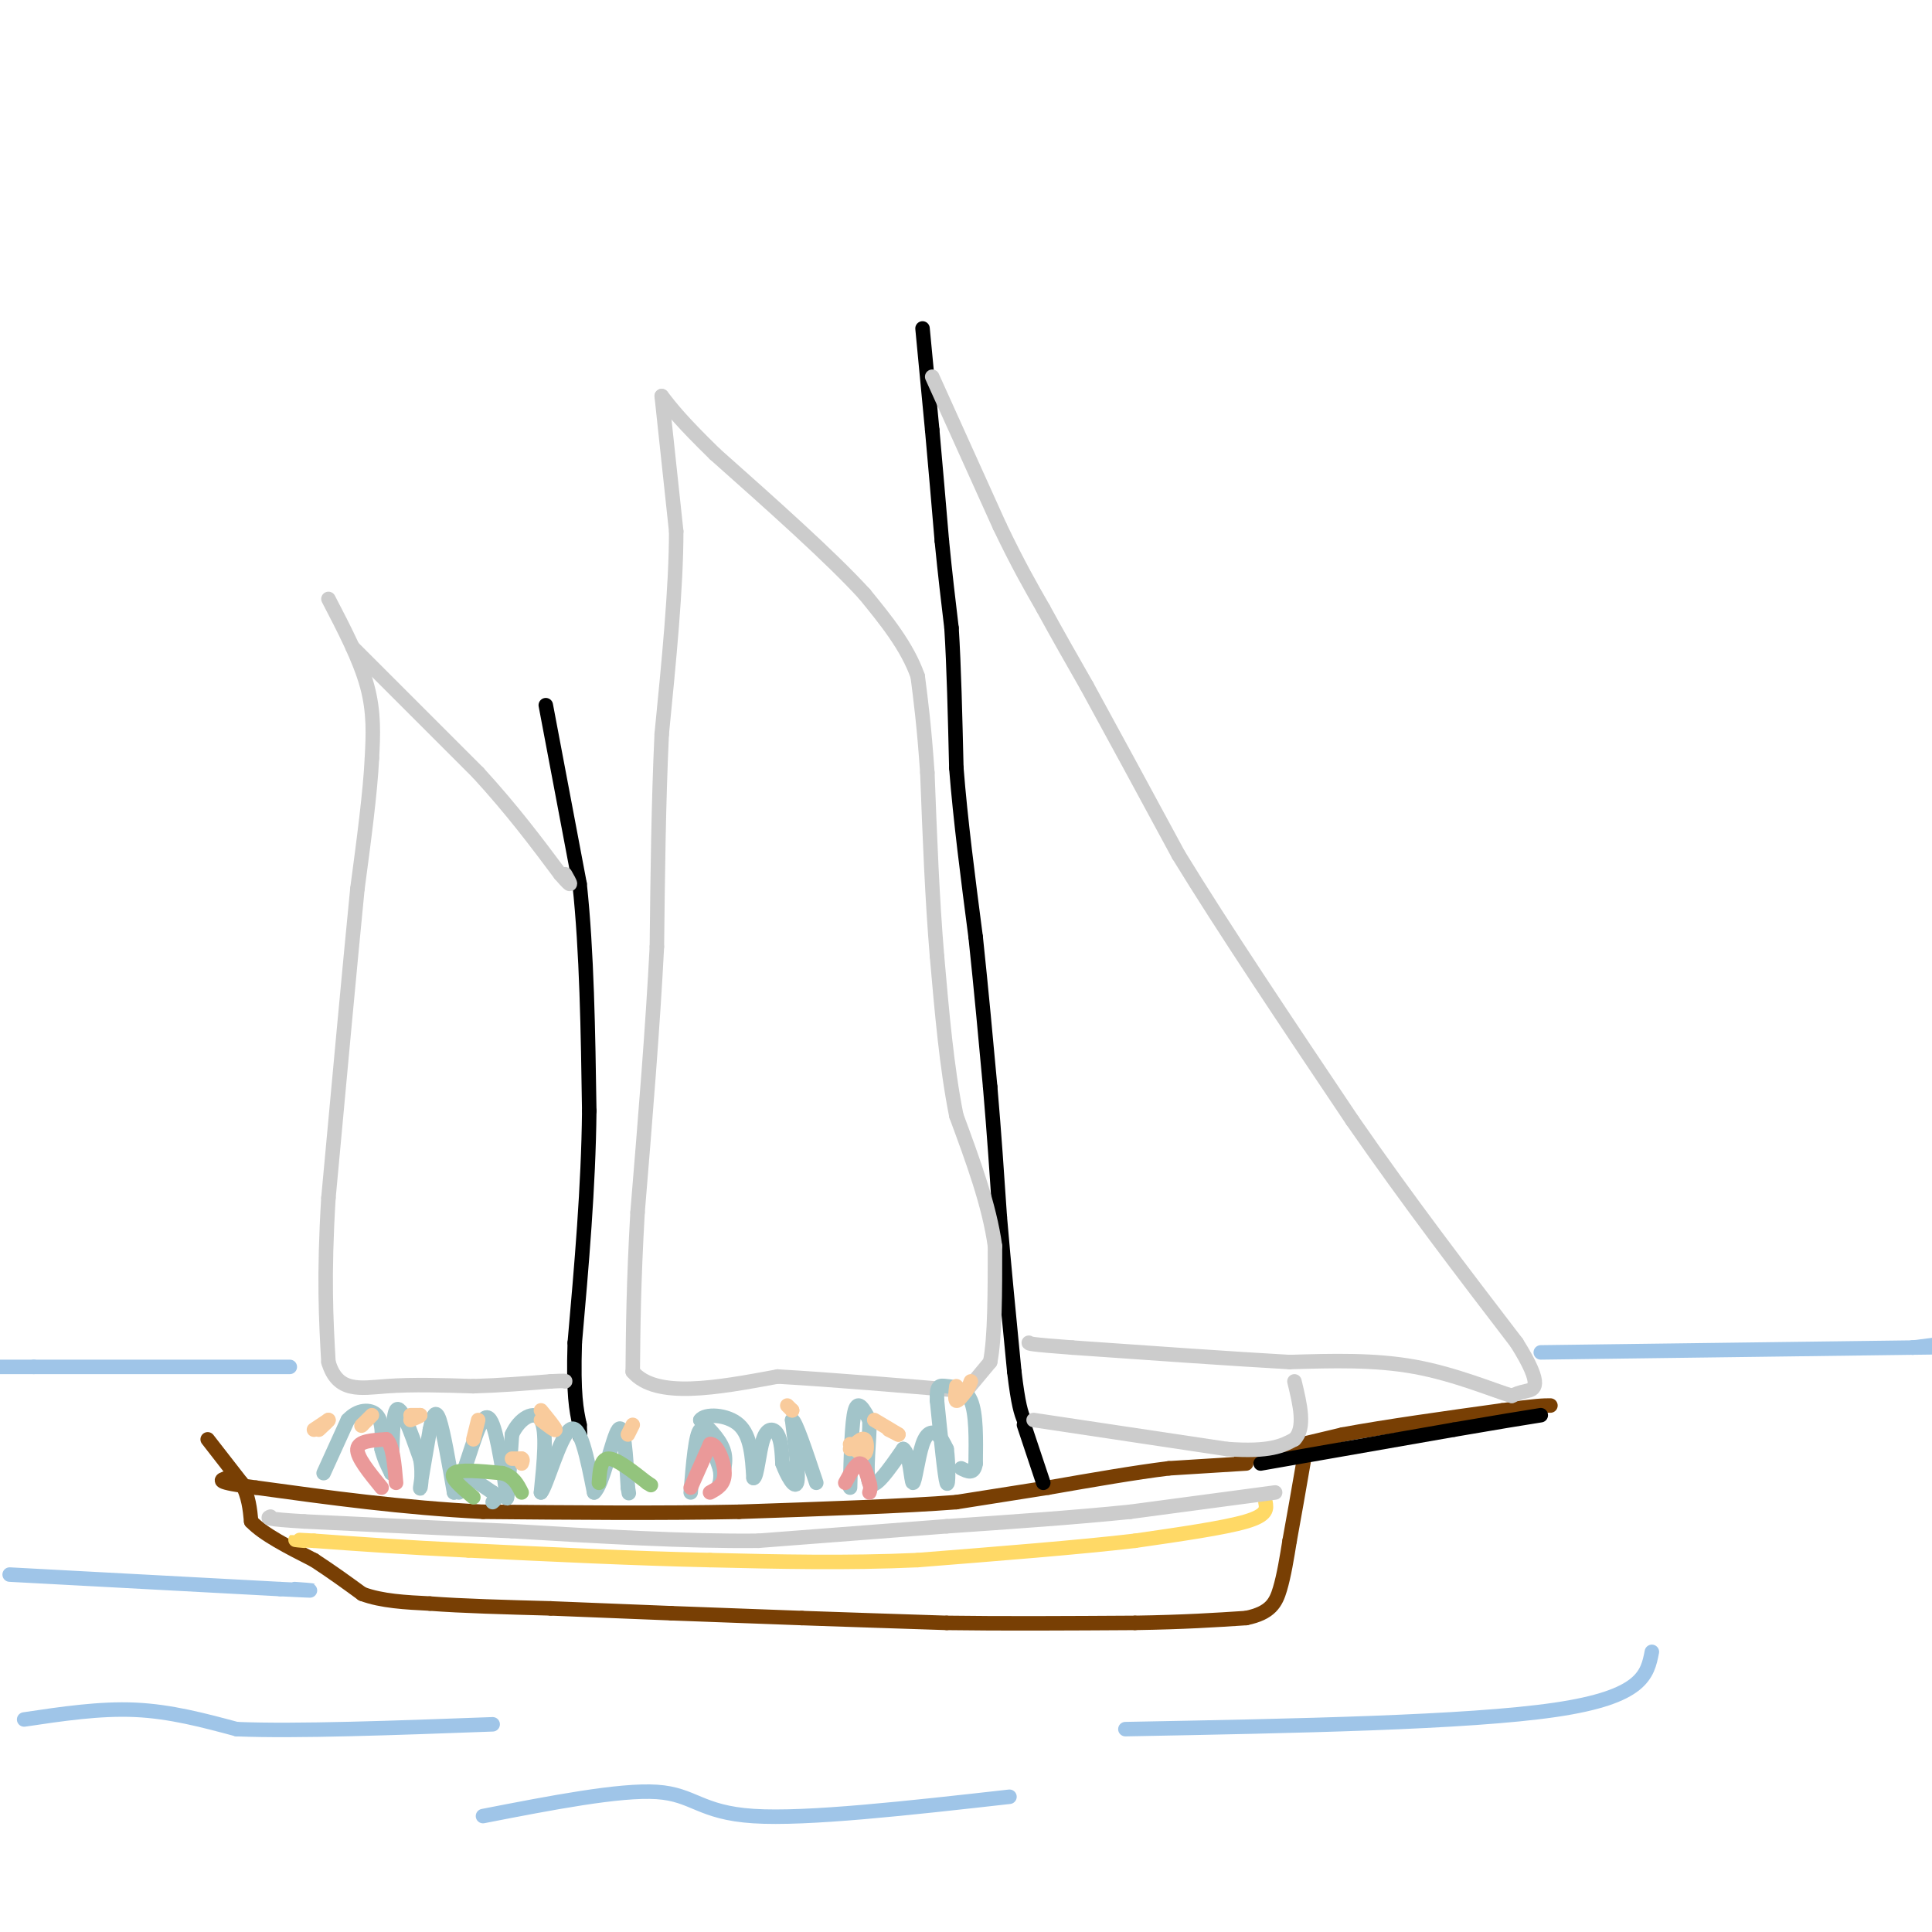 <svg viewBox='0 0 400 400' version='1.1' xmlns='http://www.w3.org/2000/svg' xmlns:xlink='http://www.w3.org/1999/xlink'><g fill='none' stroke='#783f04' stroke-width='3' stroke-linecap='round' stroke-linejoin='round'><path d='M43,298c0.000,0.000 7.000,9.000 7,9'/><path d='M50,307c1.500,2.833 1.750,5.417 2,8'/><path d='M52,315c2.500,2.667 7.750,5.333 13,8'/><path d='M65,323c3.833,2.500 6.917,4.750 10,7'/><path d='M75,330c4.000,1.500 9.000,1.750 14,2'/><path d='M89,332c6.500,0.500 15.750,0.750 25,1'/><path d='M114,333c8.333,0.333 16.667,0.667 25,1'/><path d='M139,334c8.667,0.333 17.833,0.667 27,1'/><path d='M166,335c9.500,0.333 19.750,0.667 30,1'/><path d='M196,336c11.500,0.167 25.250,0.083 39,0'/><path d='M235,336c10.333,-0.167 16.667,-0.583 23,-1'/><path d='M258,335c5.044,-1.044 6.156,-3.156 7,-6c0.844,-2.844 1.422,-6.422 2,-10'/><path d='M267,319c0.833,-4.500 1.917,-10.750 3,-17'/><path d='M270,302c0.000,0.000 0.000,-1.000 0,-1'/><path d='M257,302c0.000,0.000 21.000,-5.000 21,-5'/><path d='M278,297c9.000,-1.667 21.000,-3.333 33,-5'/><path d='M311,292c7.167,-1.000 8.583,-1.000 10,-1'/><path d='M258,303c0.000,0.000 -16.000,1.000 -16,1'/><path d='M242,304c-6.833,0.833 -15.917,2.417 -25,4'/><path d='M217,308c-7.333,1.167 -13.167,2.083 -19,3'/><path d='M198,311c-10.667,0.833 -27.833,1.417 -45,2'/><path d='M153,313c-16.333,0.333 -34.667,0.167 -53,0'/><path d='M100,313c-16.667,-0.833 -31.833,-2.917 -47,-5'/><path d='M53,308c-8.833,-1.167 -7.417,-1.583 -6,-2'/></g>
<g fill='none' stroke='#000000' stroke-width='3' stroke-linecap='round' stroke-linejoin='round'><path d='M261,303c0.000,0.000 40.000,-7.000 40,-7'/><path d='M301,296c9.667,-1.667 13.833,-2.333 18,-3'/><path d='M191,68c0.000,0.000 2.000,21.000 2,21'/><path d='M193,89c0.667,7.333 1.333,15.167 2,23'/><path d='M195,112c0.667,6.833 1.333,12.417 2,18'/><path d='M197,130c0.500,7.833 0.750,18.417 1,29'/><path d='M198,159c0.833,10.667 2.417,22.833 4,35'/><path d='M202,194c1.167,11.000 2.083,21.000 3,31'/><path d='M205,225c0.833,9.667 1.417,18.333 2,27'/><path d='M207,252c0.833,9.833 1.917,20.917 3,32'/><path d='M210,284c0.833,7.000 1.417,8.500 2,10'/><path d='M212,295c0.000,0.000 4.000,12.000 4,12'/><path d='M113,146c0.000,0.000 7.000,37.000 7,37'/><path d='M120,183c1.500,14.000 1.750,30.500 2,47'/><path d='M122,230c-0.167,15.833 -1.583,31.917 -3,48'/><path d='M119,278c-0.333,10.833 0.333,13.917 1,17'/><path d='M120,295c0.167,3.167 0.083,2.583 0,2'/></g>
<g fill='none' stroke='#cccccc' stroke-width='3' stroke-linecap='round' stroke-linejoin='round'><path d='M193,78c0.000,0.000 14.000,31.000 14,31'/><path d='M207,109c3.833,8.000 6.417,12.500 9,17'/><path d='M216,126c3.000,5.500 6.000,10.750 9,16'/><path d='M225,142c4.667,8.500 11.833,21.750 19,35'/><path d='M244,177c9.167,15.000 22.583,35.000 36,55'/><path d='M280,232c11.667,16.833 22.833,31.417 34,46'/><path d='M314,278c5.867,9.333 3.533,9.667 2,10c-1.533,0.333 -2.267,0.667 -3,1'/><path d='M313,289c-3.756,-1.133 -11.644,-4.467 -20,-6c-8.356,-1.533 -17.178,-1.267 -26,-1'/><path d='M267,282c-11.833,-0.667 -28.417,-1.833 -45,-3'/><path d='M222,279c-9.000,-0.667 -9.000,-0.833 -9,-1'/><path d='M214,294c0.000,0.000 40.000,6.000 40,6'/><path d='M254,300c9.000,0.667 11.500,-0.667 14,-2'/><path d='M268,298c2.333,-2.333 1.167,-7.167 0,-12'/><path d='M137,82c0.000,0.000 3.000,28.000 3,28'/><path d='M140,110c0.000,11.667 -1.500,26.833 -3,42'/><path d='M137,152c-0.667,14.333 -0.833,29.167 -1,44'/><path d='M136,196c-0.833,16.500 -2.417,35.750 -4,55'/><path d='M132,251c-0.833,14.667 -0.917,23.833 -1,33'/><path d='M131,284c4.833,5.667 17.417,3.333 30,1'/><path d='M161,285c11.500,0.667 25.250,1.833 39,3'/><path d='M200,288c0.000,0.000 5.000,-6.000 5,-6'/><path d='M205,282c1.000,-5.000 1.000,-14.500 1,-24'/><path d='M206,258c-1.167,-8.500 -4.583,-17.750 -8,-27'/><path d='M198,231c-2.000,-10.000 -3.000,-21.500 -4,-33'/><path d='M194,198c-1.000,-11.833 -1.500,-24.917 -2,-38'/><path d='M192,160c-0.667,-9.667 -1.333,-14.833 -2,-20'/><path d='M190,140c-2.167,-6.167 -6.583,-11.583 -11,-17'/><path d='M179,123c-7.000,-7.667 -19.000,-18.333 -31,-29'/><path d='M148,94c-7.000,-6.833 -9.000,-9.417 -11,-12'/><path d='M68,124c3.250,6.250 6.500,12.500 8,18c1.500,5.500 1.250,10.250 1,15'/><path d='M77,157c-0.333,7.000 -1.667,17.000 -3,27'/><path d='M74,184c-1.500,15.167 -3.750,39.583 -6,64'/><path d='M68,248c-1.000,16.333 -0.500,25.167 0,34'/><path d='M68,282c1.867,6.400 6.533,5.400 12,5c5.467,-0.400 11.733,-0.200 18,0'/><path d='M98,287c5.667,-0.167 10.833,-0.583 16,-1'/><path d='M114,286c3.167,-0.167 3.083,-0.083 3,0'/><path d='M73,134c0.000,0.000 26.000,26.000 26,26'/><path d='M99,160c7.167,7.833 12.083,14.417 17,21'/><path d='M116,181c3.000,3.500 2.000,1.750 1,0'/></g>
<g fill='none' stroke='#a2c4c9' stroke-width='3' stroke-linecap='round' stroke-linejoin='round'><path d='M67,305c0.000,0.000 5.000,-11.000 5,-11'/><path d='M72,294c2.067,-2.244 4.733,-2.356 6,-1c1.267,1.356 1.133,4.178 1,7'/><path d='M79,300c0.500,2.000 1.250,3.500 2,5'/><path d='M81,305c0.311,-2.556 0.089,-11.444 1,-13c0.911,-1.556 2.956,4.222 5,10'/><path d='M87,302c0.689,3.422 -0.089,6.978 0,6c0.089,-0.978 1.044,-6.489 2,-12'/><path d='M89,296c0.622,-2.978 1.178,-4.422 2,-2c0.822,2.422 1.911,8.711 3,15'/><path d='M94,309c1.622,-1.444 4.178,-12.556 6,-15c1.822,-2.444 2.911,3.778 4,10'/><path d='M104,304c0.800,3.467 0.800,7.133 1,6c0.200,-1.133 0.600,-7.067 1,-13'/><path d='M106,297c1.489,-3.356 4.711,-5.244 6,-3c1.289,2.244 0.644,8.622 0,15'/><path d='M112,309c1.111,-1.133 3.889,-11.467 6,-13c2.111,-1.533 3.556,5.733 5,13'/><path d='M123,309c1.800,-1.400 3.800,-11.400 5,-13c1.200,-1.600 1.600,5.200 2,12'/><path d='M130,308c0.333,2.000 0.167,1.000 0,0'/><path d='M143,309c0.500,-6.083 1.000,-12.167 2,-13c1.000,-0.833 2.500,3.583 4,8'/><path d='M149,304c0.500,2.190 -0.250,3.667 0,3c0.250,-0.667 1.500,-3.476 1,-6c-0.500,-2.524 -2.750,-4.762 -5,-7'/><path d='M145,294c0.867,-1.356 5.533,-1.244 8,1c2.467,2.244 2.733,6.622 3,11'/><path d='M156,306c0.750,0.024 1.125,-5.417 2,-8c0.875,-2.583 2.250,-2.310 3,-1c0.750,1.310 0.875,3.655 1,6'/><path d='M162,303c0.867,2.400 2.533,5.400 3,4c0.467,-1.400 -0.267,-7.200 -1,-13'/><path d='M164,294c0.667,0.000 2.833,6.500 5,13'/><path d='M176,308c0.167,-6.833 0.333,-13.667 1,-16c0.667,-2.333 1.833,-0.167 3,2'/><path d='M180,294c0.156,3.511 -0.956,11.289 0,13c0.956,1.711 3.978,-2.644 7,-7'/><path d='M187,300c1.456,0.946 1.596,6.810 2,7c0.404,0.190 1.070,-5.295 2,-8c0.930,-2.705 2.123,-2.630 3,-2c0.877,0.630 1.439,1.815 2,3'/><path d='M196,300c0.400,2.778 0.400,8.222 0,7c-0.400,-1.222 -1.200,-9.111 -2,-17'/><path d='M194,290c-0.143,-3.333 0.500,-3.167 2,-3c1.500,0.167 3.857,0.333 5,3c1.143,2.667 1.071,7.833 1,13'/><path d='M202,303c-0.333,2.333 -1.667,1.667 -3,1'/></g>
<g fill='none' stroke='#f9cb9c' stroke-width='3' stroke-linecap='round' stroke-linejoin='round'><path d='M198,287c-0.167,1.417 -0.333,2.833 0,3c0.333,0.167 1.167,-0.917 2,-2'/><path d='M200,288c0.500,-0.667 0.750,-1.333 1,-2'/><path d='M184,296c0.000,0.000 2.000,1.000 2,1'/><path d='M186,297c-0.500,-0.333 -2.750,-1.667 -5,-3'/><path d='M163,291c0.000,0.000 1.000,1.000 1,1'/><path d='M164,292c0.167,0.167 0.083,0.083 0,0'/><path d='M176,299c1.200,1.222 2.400,2.444 3,2c0.600,-0.444 0.600,-2.556 0,-3c-0.600,-0.444 -1.800,0.778 -3,2'/><path d='M85,293c0.000,0.000 2.000,0.000 2,0'/><path d='M87,293c0.000,0.167 -1.000,0.583 -2,1'/><path d='M75,295c1.000,-1.000 2.000,-2.000 2,-2c0.000,0.000 -1.000,1.000 -2,2'/><path d='M75,295c-0.333,0.333 -0.167,0.167 0,0'/><path d='M65,296c0.000,0.000 3.000,-2.000 3,-2'/><path d='M68,294c0.167,0.000 -0.917,1.000 -2,2'/><path d='M99,294c0.000,0.000 -1.000,4.000 -1,4'/><path d='M112,292c1.500,1.833 3.000,3.667 3,4c0.000,0.333 -1.500,-0.833 -3,-2'/><path d='M106,302c0.000,0.000 2.000,0.000 2,0'/><path d='M108,302c0.333,0.167 0.167,0.583 0,1'/><path d='M131,295c0.000,0.000 -1.000,2.000 -1,2'/></g>
<g fill='none' stroke='#ea9999' stroke-width='3' stroke-linecap='round' stroke-linejoin='round'><path d='M143,308c0.000,0.000 4.000,-9.000 4,-9'/><path d='M147,299c1.422,-0.244 2.978,3.644 3,6c0.022,2.356 -1.489,3.178 -3,4'/><path d='M175,307c1.083,-2.000 2.167,-4.000 3,-4c0.833,0.000 1.417,2.000 2,4'/><path d='M180,307c0.333,1.000 0.167,1.500 0,2'/><path d='M79,308c-2.583,-3.167 -5.167,-6.333 -5,-8c0.167,-1.667 3.083,-1.833 6,-2'/><path d='M80,298c1.333,1.167 1.667,5.083 2,9'/></g>
<g fill='none' stroke='#a2c4c9' stroke-width='3' stroke-linecap='round' stroke-linejoin='round'><path d='M95,309c-0.583,-2.000 -1.167,-4.000 0,-4c1.167,0.000 4.083,2.000 7,4'/><path d='M102,309c1.167,1.000 0.583,1.500 0,2'/></g>
<g fill='none' stroke='#93c47d' stroke-width='3' stroke-linecap='round' stroke-linejoin='round'><path d='M98,310c-2.500,-2.083 -5.000,-4.167 -4,-5c1.000,-0.833 5.500,-0.417 10,0'/><path d='M104,305c2.333,0.667 3.167,2.333 4,4'/><path d='M124,307c0.167,-2.500 0.333,-5.000 2,-5c1.667,0.000 4.833,2.500 8,5'/><path d='M134,307c1.333,0.833 0.667,0.417 0,0'/></g>
<g fill='none' stroke='#ffd966' stroke-width='3' stroke-linecap='round' stroke-linejoin='round'><path d='M262,311c0.250,1.333 0.500,2.667 -4,4c-4.500,1.333 -13.750,2.667 -23,4'/><path d='M235,319c-11.333,1.333 -28.167,2.667 -45,4'/><path d='M190,323c-14.667,0.667 -28.833,0.333 -43,0'/><path d='M147,323c-15.500,-0.333 -32.750,-1.167 -50,-2'/><path d='M97,321c-13.667,-0.667 -22.833,-1.333 -32,-2'/><path d='M65,319c-5.667,-0.333 -3.833,-0.167 -2,0'/></g>
<g fill='none' stroke='#cccccc' stroke-width='3' stroke-linecap='round' stroke-linejoin='round'><path d='M264,309c0.000,0.000 -30.000,4.000 -30,4'/><path d='M234,313c-11.333,1.167 -24.667,2.083 -38,3'/><path d='M196,316c-12.833,1.000 -25.917,2.000 -39,3'/><path d='M157,319c-15.000,0.167 -33.000,-0.917 -51,-2'/><path d='M106,317c-15.667,-0.667 -29.333,-1.333 -43,-2'/><path d='M63,315c-8.333,-0.500 -7.667,-0.750 -7,-1'/></g>
<g fill='none' stroke='#9fc5e8' stroke-width='3' stroke-linecap='round' stroke-linejoin='round'><path d='M319,280c0.000,0.000 77.000,-1.000 77,-1'/><path d='M396,279c12.833,-0.167 6.417,-0.083 0,0'/><path d='M396,279c0.000,0.000 8.000,-1.000 8,-1'/><path d='M60,283c0.000,0.000 -53.000,0.000 -53,0'/><path d='M7,283c-10.167,0.000 -9.083,0.000 -8,0'/><path d='M2,326c0.000,0.000 56.000,3.000 56,3'/><path d='M58,329c9.833,0.500 6.417,0.250 3,0'/><path d='M5,356c7.833,-1.167 15.667,-2.333 23,-2c7.333,0.333 14.167,2.167 21,4'/><path d='M49,358c12.333,0.500 32.667,-0.250 53,-1'/><path d='M100,376c14.156,-2.756 28.311,-5.511 36,-5c7.689,0.511 8.911,4.289 20,5c11.089,0.711 32.044,-1.644 53,-4'/><path d='M233,358c35.417,-0.667 70.833,-1.333 89,-4c18.167,-2.667 19.083,-7.333 20,-12'/></g>
</svg>